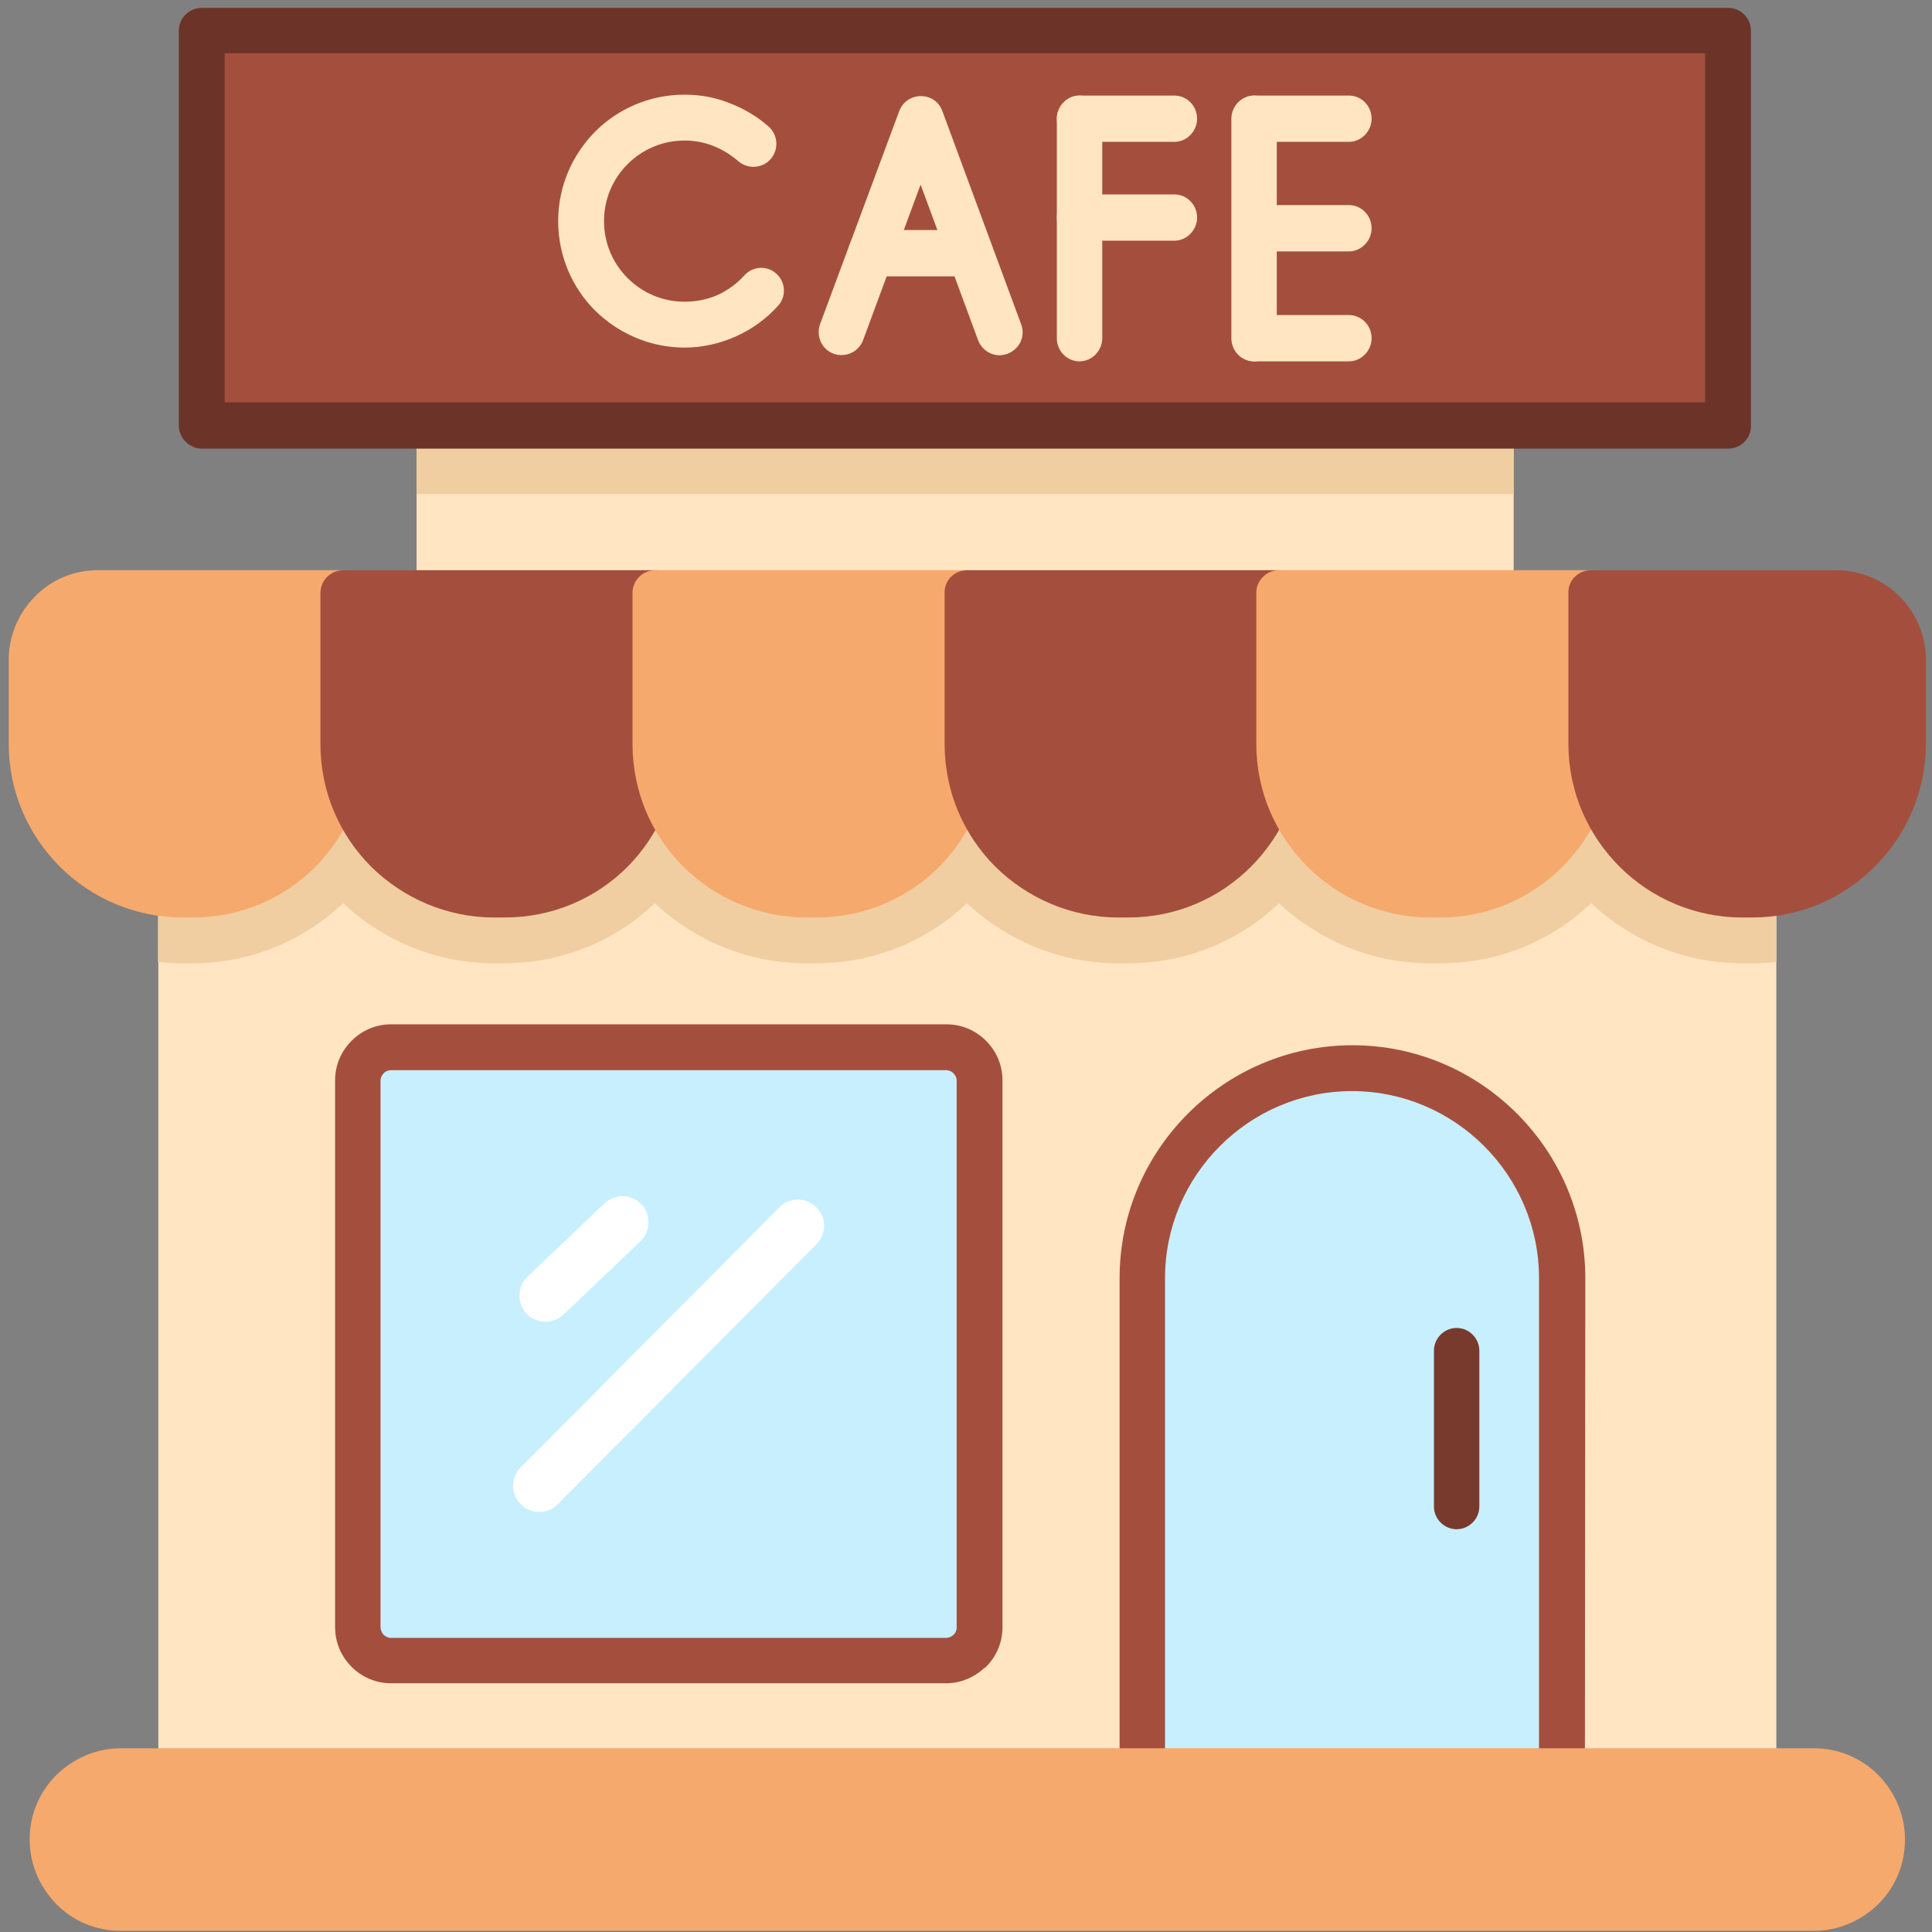 <svg width="54" height="54" viewBox="0 0 54 54" fill="none" xmlns="http://www.w3.org/2000/svg">
<rect x="0" y="0" width="54" height="54" fill="#808080" stroke="none"/>
<g id="icon">
<g id="Group">
<path id="Vector" fill-rule="evenodd" clip-rule="evenodd" d="M11.644 11.88H42.307V17.082H11.644V11.88Z" fill="#FFE5C2"/>
<path id="Vector_2" fill-rule="evenodd" clip-rule="evenodd" d="M11.644 11.88H42.307V13.809H11.644V11.88Z" fill="#F0CEA1"/>
<path id="Vector_3" fill-rule="evenodd" clip-rule="evenodd" d="M4.426 21.562H49.649V53.457H4.426V21.562Z" fill="#FFE5C2"/>
<path id="Vector_4" fill-rule="evenodd" clip-rule="evenodd" d="M4.426 21.562H49.649V26.888C49.425 26.913 49.201 26.925 48.977 26.925H48.691C47.123 26.925 45.617 26.316 44.472 25.245C43.34 26.328 41.834 26.925 40.253 26.925H39.967C38.399 26.925 36.893 26.316 35.748 25.245C34.616 26.328 33.11 26.925 31.53 26.925H31.244C29.676 26.925 28.17 26.316 27.025 25.245C25.892 26.328 24.387 26.925 22.806 26.925H22.52C20.952 26.925 19.446 26.316 18.301 25.245C17.169 26.328 15.663 26.925 14.083 26.925H13.809C12.228 26.925 10.735 26.316 9.59 25.245C8.445 26.328 6.952 26.925 5.372 26.925H5.085C4.861 26.925 4.637 26.913 4.413 26.888L4.426 21.562Z" fill="#F0CEA1"/>
</g>
<path id="Vector_5" d="M48.305 12.54H5.645C5.297 12.54 4.998 12.253 4.998 11.892V0.854C4.998 0.506 5.284 0.22 5.645 0.22H48.305C48.653 0.22 48.939 0.506 48.939 0.854V11.892C48.952 12.253 48.653 12.54 48.305 12.54Z" fill="#6C3429"/>
<path id="Vector_6" d="M6.28 1.489H47.658V11.245H6.28V1.489Z" fill="#A44F3E"/>
<g id="Group_2">
<path id="Vector_7" d="M44.298 50.022C44.298 50.371 44.011 50.657 43.663 50.657H31.928C31.579 50.657 31.293 50.371 31.293 50.022V35.724C31.293 32.14 34.218 29.215 37.802 29.215C41.386 29.215 44.31 32.14 44.31 35.724L44.298 50.022ZM10.934 28.63H26.452C26.888 28.63 27.274 28.804 27.56 29.091C27.846 29.377 28.02 29.763 28.02 30.198V45.48C28.02 45.916 27.846 46.301 27.56 46.588C27.547 46.6 27.535 46.612 27.51 46.625C27.224 46.886 26.851 47.048 26.44 47.048H10.934C10.499 47.048 10.113 46.874 9.827 46.588C9.54 46.301 9.366 45.916 9.366 45.48V30.198C9.366 29.763 9.54 29.377 9.827 29.091C10.113 28.804 10.499 28.63 10.934 28.63Z" fill="#A44F3E"/>
</g>
<path id="Vector_8" fill-rule="evenodd" clip-rule="evenodd" d="M10.748 29.974L10.723 29.999C10.673 30.049 10.636 30.124 10.636 30.198V45.48C10.636 45.542 10.66 45.604 10.698 45.667C10.71 45.667 10.71 45.679 10.723 45.692C10.772 45.741 10.847 45.779 10.922 45.779H26.44C26.515 45.779 26.577 45.754 26.639 45.704L26.664 45.679C26.714 45.629 26.739 45.555 26.739 45.492V30.198C26.739 30.124 26.701 30.049 26.651 29.999C26.602 29.949 26.527 29.912 26.452 29.912H10.934C10.86 29.912 10.797 29.937 10.748 29.974ZM43.016 49.375V35.724C43.016 32.849 40.664 30.497 37.789 30.497C34.915 30.497 32.563 32.849 32.563 35.724V49.388C36.035 49.375 39.532 49.375 43.016 49.375Z" fill="#C8EFFE"/>
<g id="Group_3">
<path id="Vector_9" fill-rule="evenodd" clip-rule="evenodd" d="M21.786 33.745C22.072 33.459 22.532 33.459 22.819 33.745C23.105 34.031 23.105 34.492 22.819 34.778L15.588 42.045C15.302 42.332 14.842 42.332 14.556 42.045C14.269 41.759 14.269 41.299 14.556 41.012L21.786 33.745ZM16.895 33.633C17.194 33.359 17.654 33.372 17.928 33.658C18.202 33.944 18.189 34.417 17.903 34.691L15.75 36.744C15.451 37.018 14.991 37.005 14.717 36.719C14.444 36.433 14.456 35.96 14.742 35.686L16.895 33.633Z" fill="white"/>
</g>
<path id="Vector_10" d="M2.733 15.937H9.59C9.939 15.937 10.237 16.223 10.237 16.572V20.79C10.237 22.122 9.69 23.341 8.819 24.225C7.935 25.108 6.728 25.644 5.396 25.644H5.098C3.766 25.644 2.547 25.096 1.675 24.225C0.792 23.341 0.244 22.134 0.244 20.79V18.438C0.244 17.754 0.531 17.119 0.979 16.671C1.427 16.211 2.049 15.937 2.733 15.937Z" fill="#F6A96C"/>
<path id="Vector_11" d="M9.603 15.937H18.326C18.675 15.937 18.961 16.223 18.961 16.572V20.79C18.961 22.122 18.413 23.341 17.542 24.225C16.659 25.108 15.452 25.644 14.108 25.644H13.809C12.477 25.644 11.258 25.096 10.374 24.225C9.491 23.341 8.956 22.134 8.956 20.79V16.572C8.956 16.223 9.242 15.937 9.603 15.937Z" fill="#A44F3E"/>
<path id="Vector_12" d="M18.314 15.937H27.037C27.386 15.937 27.672 16.223 27.672 16.572V20.79C27.672 22.122 27.124 23.341 26.253 24.225C25.37 25.108 24.163 25.644 22.819 25.644H22.532C21.201 25.644 19.981 25.096 19.098 24.225C18.214 23.341 17.679 22.134 17.679 20.79V16.572C17.679 16.223 17.965 15.937 18.314 15.937Z" fill="#F6A96C"/>
<path id="Vector_13" d="M27.037 15.937H35.761C36.109 15.937 36.395 16.223 36.395 16.572V20.79C36.395 22.122 35.848 23.341 34.964 24.225C34.081 25.108 32.874 25.644 31.542 25.644H31.256C29.924 25.644 28.705 25.096 27.821 24.225C26.938 23.341 26.402 22.134 26.402 20.79V16.572C26.39 16.223 26.676 15.937 27.037 15.937Z" fill="#A44F3E"/>
<path id="Vector_14" d="M35.748 15.937H44.472C44.82 15.937 45.107 16.223 45.107 16.572V20.79C45.107 22.122 44.559 23.341 43.675 24.225C42.792 25.108 41.585 25.644 40.253 25.644H39.967C38.636 25.644 37.416 25.096 36.545 24.225C35.661 23.341 35.114 22.134 35.114 20.79V16.572C35.114 16.223 35.4 15.937 35.748 15.937Z" fill="#F6A96C"/>
<path id="Vector_15" d="M44.472 15.937H51.329C52.013 15.937 52.648 16.223 53.096 16.671C53.544 17.119 53.83 17.754 53.83 18.438V20.79C53.83 22.122 53.283 23.341 52.399 24.225C51.516 25.108 50.308 25.644 48.977 25.644H48.691C47.359 25.644 46.139 25.096 45.268 24.225C44.385 23.341 43.837 22.134 43.837 20.79V16.572C43.825 16.223 44.111 15.937 44.472 15.937Z" fill="#A44F3E"/>
<path id="Vector_16" d="M40.079 37.752C40.079 37.404 40.365 37.117 40.714 37.117C41.062 37.117 41.348 37.404 41.348 37.752V42.108C41.348 42.456 41.062 42.742 40.714 42.742C40.365 42.742 40.079 42.456 40.079 42.108V37.752Z" fill="#783A2D"/>
<g id="Group_4">
<path id="Vector_17" fill-rule="evenodd" clip-rule="evenodd" d="M20.803 7.699C21.039 7.437 21.437 7.412 21.699 7.649C21.96 7.885 21.985 8.284 21.748 8.545C21.412 8.918 21.014 9.204 20.566 9.404C20.118 9.603 19.633 9.715 19.135 9.715C18.164 9.715 17.281 9.316 16.634 8.682C15.999 8.047 15.601 7.164 15.601 6.18C15.601 5.197 15.999 4.326 16.634 3.679C17.268 3.044 18.152 2.646 19.135 2.646C19.571 2.646 19.994 2.721 20.392 2.883C20.79 3.032 21.163 3.256 21.487 3.542C21.748 3.779 21.773 4.177 21.537 4.451C21.3 4.712 20.902 4.737 20.628 4.5C20.417 4.314 20.18 4.177 19.931 4.077C19.683 3.978 19.409 3.928 19.135 3.928C18.513 3.928 17.953 4.177 17.542 4.588C17.131 4.998 16.883 5.558 16.883 6.18C16.883 6.803 17.131 7.363 17.542 7.773C17.953 8.184 18.513 8.433 19.135 8.433C19.459 8.433 19.77 8.371 20.056 8.246C20.33 8.122 20.591 7.935 20.803 7.699ZM24.125 9.503C24.001 9.839 23.64 10.001 23.304 9.889C22.968 9.764 22.806 9.404 22.918 9.068L25.133 3.107C25.258 2.771 25.619 2.609 25.955 2.721C26.141 2.783 26.278 2.932 26.34 3.107L28.543 9.068C28.668 9.404 28.493 9.764 28.157 9.889C27.821 10.013 27.46 9.839 27.336 9.503L25.731 5.16L24.125 9.503Z" fill="#FFE5C2"/>
<path id="Vector_18" fill-rule="evenodd" clip-rule="evenodd" d="M24.337 7.724C23.988 7.724 23.702 7.437 23.702 7.076C23.702 6.728 23.988 6.429 24.337 6.429H27.112C27.46 6.429 27.747 6.716 27.747 7.076C27.747 7.425 27.46 7.724 27.112 7.724H24.337ZM29.539 3.318C29.539 2.97 29.825 2.671 30.173 2.671C30.522 2.671 30.808 2.957 30.808 3.318V9.453C30.808 9.802 30.522 10.1 30.173 10.1C29.825 10.1 29.539 9.814 29.539 9.453V3.318Z" fill="#FFE5C2"/>
<path id="Vector_19" fill-rule="evenodd" clip-rule="evenodd" d="M30.173 3.965C29.825 3.965 29.539 3.679 29.539 3.318C29.539 2.97 29.825 2.671 30.173 2.671H32.824C33.172 2.671 33.459 2.957 33.459 3.318C33.459 3.667 33.172 3.965 32.824 3.965H30.173ZM30.173 6.728C29.825 6.728 29.539 6.442 29.539 6.081C29.539 5.732 29.825 5.434 30.173 5.434H32.824C33.172 5.434 33.459 5.72 33.459 6.081C33.459 6.429 33.172 6.728 32.824 6.728H30.173ZM34.417 3.318C34.417 2.97 34.703 2.671 35.051 2.671C35.4 2.671 35.686 2.957 35.686 3.318V9.453C35.686 9.802 35.4 10.1 35.051 10.1C34.703 10.1 34.417 9.814 34.417 9.453V3.318Z" fill="#FFE5C2"/>
<path id="Vector_20" fill-rule="evenodd" clip-rule="evenodd" d="M35.064 3.965C34.715 3.965 34.429 3.679 34.429 3.318C34.429 2.97 34.715 2.671 35.064 2.671H37.702C38.05 2.671 38.337 2.957 38.337 3.318C38.337 3.667 38.05 3.965 37.702 3.965H35.064ZM35.064 10.1C34.715 10.1 34.429 9.814 34.429 9.453C34.429 9.105 34.715 8.806 35.064 8.806H37.702C38.05 8.806 38.337 9.092 38.337 9.453C38.337 9.802 38.05 10.1 37.702 10.1H35.064ZM35.064 7.027C34.715 7.027 34.429 6.74 34.429 6.38C34.429 6.031 34.715 5.732 35.064 5.732H37.702C38.05 5.732 38.337 6.019 38.337 6.38C38.337 6.728 38.05 7.027 37.702 7.027H35.064Z" fill="#FFE5C2"/>
</g>
<path id="Vector_21" d="M50.694 53.967C51.379 53.967 52.013 53.693 52.499 53.221C52.984 52.735 53.245 52.1 53.245 51.416C53.245 50.732 52.972 50.097 52.499 49.612C52.013 49.126 51.379 48.865 50.694 48.865H3.38C2.696 48.865 2.061 49.139 1.576 49.612C1.091 50.097 0.829 50.732 0.829 51.416C0.829 52.1 1.103 52.735 1.576 53.221C2.049 53.706 2.696 53.967 3.38 53.967H50.694Z" fill="#F6A96C"/>
</g>
</svg>
